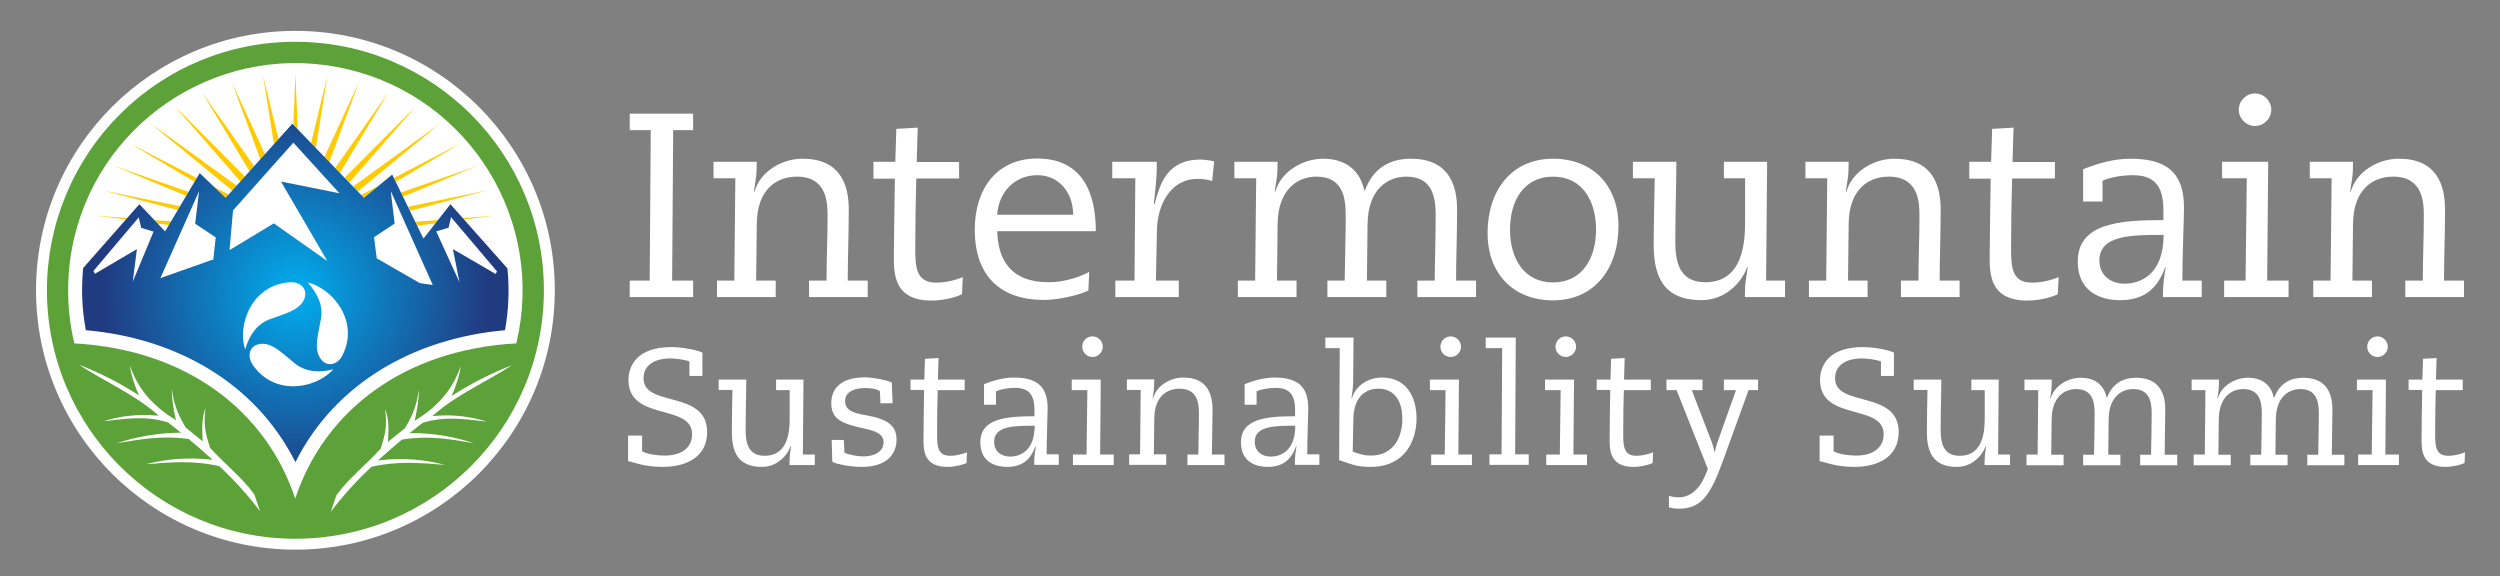 <?xml version="1.0" encoding="utf-8"?>
<!-- Generator: Adobe Illustrator 22.1.0, SVG Export Plug-In . SVG Version: 6.00 Build 0)  -->
<svg version="1.1" id="Layer_1" xmlns="http://www.w3.org/2000/svg" xmlns:xlink="http://www.w3.org/1999/xlink" x="0px" y="0px"
	 viewBox="0 0 1214.4 280" style="enable-background:new 0 0 1214.4 280;" xml:space="preserve">
<rect x="0" y="0" width="1214.4" height="280" fill="#808080" stroke="none"/>
<style type="text/css">
	.st0{fill:#FFFFFF;}
	.st1{fill:#FFCB00;}
	.st2{fill:#5DA239;}
	.st3{fill:url(#SVGID_1_);}
	.st4{enable-background:new    ;}
</style>
<title>Horizontal Logo Reversed</title>
<g id="Layer_1_1_">
	<circle class="st0" cx="143.5" cy="141" r="126"/>
	<path class="st1" d="M194.8,93.5l1,2l35.7-14.8L194.8,93.5z M198.2,100.4l1,2l37.8-10L198.2,100.4z M191.4,86.4l0.9,1.9l31.3-18.6
		L191.4,86.4z M167.4,86.3l2.3,2.4L202,51.6L167.4,86.3z M224.8,105.9l0.6,0.7l14.7-1.8L224.8,105.9z M171.5,90.6l2.3,2.4l39.9-33
		L171.5,90.6z M202.6,109.6l9-1.1l1.3-1.6l-11.2,0.8L202.6,109.6z M76.6,108.6l5.5,0.7l1.1-1.8l-8.2-0.6L76.6,108.6z M109.7,96.1
		l1.4-1.6l-6.9-3.6L109.7,96.1z M234.7,117.1l0.3,0.3h5.8L234.7,117.1z M205.7,115.9l0.4-0.5h-0.6L205.7,115.9z M162.8,81.6l2.3,2.4
		l23.6-39.2L162.8,81.6z M176.8,96.1l6.9-5.7l-8.3,4.3L176.8,96.1z M121.2,83.2l2.2-2.5L98.2,44.9L121.2,83.2z M86.3,102l1.1-1.8
		l-37.5-7.7L86.3,102z M90.4,95.1l1.1-1.9l-36-12.6L90.4,95.1z M94.5,88.3l1.1-1.8L63.3,69.8L94.5,88.3z M61.2,106.6l0.6-0.7
		l-15.1-1.1L61.2,106.6z M112.8,92.6l2.2-2.4L73.2,60L112.8,92.6z M51.7,117.4l0.3-0.3l-5.8,0.3L51.7,117.4z M126.5,77.4l2.2-2.5
		l-16.1-35L126.5,77.4z M116.8,88.2l2.2-2.4L84.9,51.6L116.8,88.2z M151.1,69.5l2.3,2.4l5.6-35L151.1,69.5z M142.5,60.5l2.1,2.2
		l-1.1-26.8L142.5,60.5z M157.6,76.2l2.4,2.5l14.3-38.7L157.6,76.2z M133.1,70l2.2-2.4l-7.5-30.7L133.1,70z"/>
	<path class="st2" d="M143.5,20.3c66.6,0,120.7,54,120.7,120.7s-54,120.7-120.7,120.7S22.8,207.6,22.8,141c0-32,12.7-62.7,35.3-85.3
		C80.7,33,111.4,20.2,143.5,20.3L143.5,20.3z M36.1,166.8c54.4,3,93.1,32.6,107.3,75.4c14.2-42.8,53-72.4,107.4-75.4
		c14.2-59.3-22.3-118.9-81.6-133.1S50.3,56.1,36.1,115.3C32.1,132.3,32.1,149.9,36.1,166.8L36.1,166.8z M56.8,215.3
		c11.9-2,22.1-3.8,34.6-2.1h0.2l0.1,0.1c3.5,2.9,7,5.9,10.4,9l1.2,1.1l-1.6-0.2c-10.3-1.1-20.8-0.3-30.8,2.3
		c12.2-1,23.2-1.9,35.5,0.9h0.1l0.1,0.1c7.2,6.7,13.8,14,19.7,21.8l-2.7-8c-0.8-1.2-1.7-2.3-2.7-3.5c-5.7-6.9-12.8-12.5-18.8-19.2
		l-0.1-0.1v-0.1c-2.7-8.2-3-11.9-2.2-19.1c-1.7,4.7-1.7,9.3-1.4,14.9l0.1,1.2l-1-0.8c-2.4-2-4.8-3.9-7.3-5.9
		c-4.2-7.1-5.8-11.8-6.7-18.6c-0.2,4,0.8,9.5,1.7,13.8l0.3,1.3l-1.1-0.8c-9.8-6-17.5-14.4-21.3-25.9c0.4,4.1,2.6,10.8,4.5,14.6
		c-9.3-6-19.1-11-29.4-15c12.3,8,26.3,14.1,37.5,23.6l1.3,1.2l-1.7-0.1c-8.4-0.7-16.9,0.3-25,2.8c10.9-1.1,19.9-2.9,31.3,0.6
		c1.8,1.3,3.5,2.7,5.2,4.1l1.2,0.9h-1.5C76.4,210.4,66.3,212.1,56.8,215.3L56.8,215.3z M230.2,215.3c-9.6-3.2-19.6-4.9-29.8-4.9
		h-1.5l1.2-0.9c1.7-1.4,3.5-2.7,5.2-4.1c11.3-3.5,20.3-1.7,31.3-0.6c-8.1-2.5-16.5-3.5-24.9-2.8l-1.7,0.1l1.3-1.1
		c11.2-9.6,25.1-15.6,37.4-23.6c-10.3,4-20.1,9-29.4,15c1.9-3.8,4.1-10.6,4.5-14.6c-3.8,11.5-11.6,19.9-21.3,25.9l-1.1,0.8l0.3-1.3
		c0.9-4.3,1.9-9.8,1.7-13.8c-0.9,6.8-2.4,11.5-6.7,18.6c-2.5,2-4.9,3.9-7.3,5.9l-1,0.8l0.1-1.2c0.4-5.6,0.3-10.2-1.4-14.9
		c0.8,7.2,0.6,10.9-2.1,19.1v0.1l-0.1,0.1c-5.9,6.7-13,12.3-18.8,19.2c-0.9,1.1-1.8,2.3-2.7,3.5l-2.7,8c5.9-7.8,12.5-15.1,19.7-21.8
		l0.1-0.1h0.1c12.3-2.8,23.3-1.9,35.5-0.9c-10.1-2.7-20.5-3.4-30.9-2.3l-1.6,0.2l1.2-1.1c3.4-3.1,6.9-6.1,10.4-9l0.1-0.1h0.2
		C208.1,211.5,218.3,213.2,230.2,215.3z"/>
	
		<radialGradient id="SVGID_1_" cx="143.46" cy="139.715" r="93.491" gradientTransform="matrix(1 0 0 -1 0 282)" gradientUnits="userSpaceOnUse">
		<stop  offset="0" style="stop-color:#00AEEF"/>
		<stop  offset="1" style="stop-color:#213B81"/>
	</radialGradient>
	<path class="st3" d="M246.5,130.4l-27.7-31.2l-13.1,16.7l-15.2-31.1l-13.7,11.3l-34.8-36l-32.4,36L97,84.1l-16.8,28.3L67.7,99.2
		l-27.3,31c-1,10.1-0.6,20.2,1.3,30.2c43.7,3.8,82.3,25.4,101.8,64.1c19.4-38.6,58-60.2,101.8-64.1
		C247.1,150.5,247.5,140.5,246.5,130.4L246.5,130.4z M64.5,136.8l2-15.8l-20.4,12l-0.7-1.4l22-26l1.2,5.1l6,1.8L64.5,136.8z
		 M103.6,126.2h-0.5l-25.2,8.9l18.8-42.2l-1.9,15.8l10,6.6L103.6,126.2z M113.2,102.2l29.3-32.9l22.4,24.6l-28.4-5.7l22.5,38.6
		l-26-18.3l-21.5,13L113.2,102.2z M141,137.1c5.5-0.3,9.1,4,6.4,9c-2.6,4.8-9.4,6.4-16.4,9c-6.1,2.3-9.8,7.5-11.9,14.6
		C115.1,157.8,122.3,138.2,141,137.1z M122.7,177.1c-3.1-4.6-1.2-9.9,4.5-10.1c5.5-0.2,10.3,4.9,16.1,9.6c5.1,4,11.5,4.6,18.6,2.8
		C153.6,188.8,133.2,192.7,122.7,177.1L122.7,177.1z M166.3,172.7c-2.5,4.9-8.1,5.9-11,0.9c-2.8-4.7-0.7-11.4,0.6-18.7
		c1.1-6.4-1.5-12.3-6.5-17.7C161.5,140,174.8,156.1,166.3,172.7L166.3,172.7z M203.9,137.5l-20.9-12l-1.3-10.3l10-6.6l-1.9-15.8
		l20.4,45.6C208,138.1,205.9,137.9,203.9,137.5L203.9,137.5z M240.8,133.1L220,121l3.2,16.1l-11.3-24.7l6-1.8l1.2-5.1l22.3,26.3
		L240.8,133.1z"/>
</g>
<g id="Layer_2_1_">
	<g class="st4">
		<path class="st0" d="M305.3,211.6h6.6v7.6c2.6,1.5,7.5,2.1,11,2.1c8,0,13.3-3.7,13.3-10.4c0-15-30.9-6.1-30.9-26.3
			c0-6.8,4-16,20.8-16c4.1,0,11.6,1,15.1,2.7v11.3h-6.3v-7c-2.1-0.9-6.8-1.5-9.4-1.5c-6,0-12.9,2.3-12.9,9.7
			c0,14.3,30.9,5.4,30.9,26.1c0,12.4-10.6,16.9-21.5,16.9c-9.2,0-13.7-2.2-16.9-2.8V211.6z"/>
	</g>
	<g class="st4">
		<path class="st0" d="M349.2,184.4h13.3c0,7.6-0.3,15-0.3,24.5c0,6,1.1,12.5,9.2,12.5c12.1,0,12.2-13.1,12.2-19v-12.9H377v-5.1
			h13.3l-0.3,36.4h5.8v5.1h-12.3c0-1.6,0.1-3.9,0.2-5l0.6-4.2h-0.2c-1.8,4.9-6.9,10.1-14,10.1c-11.9,0-14.6-7.6-14.6-17
			c0-7.6,0.2-14,0.3-20.4h-6.7V184.4z"/>
	</g>
	<g class="st4">
		<path class="st0" d="M433.6,195.9h-5.9l-0.3-5.9c-1.5-1.3-5.4-1.5-7.3-1.5c-4.2,0-9.6,1.4-9.6,6.3c0,4.5,4,5.9,10.1,6.9
			c10.5,1.8,14.9,5,14.9,11.8c0,7.4-5,13.3-17,13.3c-4.5,0-11.7-1.1-14.2-2.5l-0.3-10.6h5.9l0.3,6.2c2.5,1.2,6.7,1.8,9.4,1.8
			c4.3,0,9.6-1.8,9.6-6.9c0-4.1-4.3-5.5-8.8-6.5c-11.1-2.4-16.6-4.3-16.6-12.5c0-6.7,4.4-12.5,16.3-12.5c3.5,0,9.9,1.1,13.1,2.5
			L433.6,195.9z"/>
	</g>
	<g class="st4">
		<path class="st0" d="M442.3,184.4h6.7l0.3-10.1l6.6-0.4l-0.3,10.5h13v5.1h-13.1c-0.2,6.9-0.3,13.9-0.3,20.8c0,5.9,0,11.1,6.3,11.1
			c3.4,0,6.4-1,8.2-1.7l-0.2,5.2c-2.1,1-5.9,1.9-9.3,1.9c-11.6,0-11.6-8.3-11.6-13.6c0-5.1,0.2-17.8,0.3-23.8h-6.6V184.4z"/>
		<path class="st0" d="M483.9,196.6h-5.9v-10c4.6-1.8,9.5-3.2,14.5-3.2c10.7,0,16.4,3.9,16.4,14.9c0,3.6-0.5,14.9-0.5,22.4h5.9v5.1
			h-11.9v-1.7c0-2.4,0.5-5.7,0.8-7.3h-0.2c-2.5,6.7-6.6,10-13.9,10c-4.7,0-12.9-1.8-12.9-11.9c0-11.6,12.4-12.7,26.3-12.7v-3
			c0-7.8-3-10.8-9.5-10.8c-2.3,0-6.3,0.4-9.2,1.7V196.6z M502.6,206.8c-9.8,0-19.7,0-19.7,7.8c0,4.7,3.5,7.2,7.8,7.2
			C495.2,221.8,502.6,219.3,502.6,206.8z"/>
		<path class="st0" d="M528.2,189.5h-7.6v-5.1h14.1l-0.3,36.4h6.6v5.1h-19.8v-5.1h6.6L528.2,189.5z M530.7,163.4c2.7,0,5,2.3,5,5
			s-2.3,5-5,5s-5-2.2-5-5S527.9,163.4,530.7,163.4z"/>
	</g>
	<g class="st4">
		<path class="st0" d="M576.8,220.8h5.3c0-6.4,0.3-13.2,0.3-19.9c0-4-0.2-12.1-9.4-12.1c-5.9,0-12.3,3.5-12.3,14.8l-0.2,17.1h6v5.1
			h-18v-5.1h5.3l0.3-31.3h-6.7v-5.1h13.3c0,1.6-0.1,3.9-0.2,5l-0.6,4.2h0.2c1.8-6.3,8.4-10.1,14.7-10.1c11.4,0,14.2,7.7,14.2,15.6
			c0,7.1-0.3,15.4-0.3,21.8h6.1v5.1h-18V220.8z"/>
	</g>
	<g class="st4">
		<path class="st0" d="M610.5,196.6h-5.9v-10c4.6-1.8,9.5-3.2,14.5-3.2c10.7,0,16.4,3.9,16.4,14.9c0,3.6-0.5,14.9-0.5,22.4h5.9v5.1
			H629v-1.7c0-2.4,0.5-5.7,0.8-7.3h-0.2c-2.5,6.7-6.6,10-13.9,10c-4.7,0-12.9-1.8-12.9-11.9c0-11.6,12.4-12.7,26.3-12.7v-3
			c0-7.8-3-10.8-9.5-10.8c-2.3,0-6.3,0.4-9.2,1.7V196.6z M629.2,206.8c-9.8,0-19.7,0-19.7,7.8c0,4.7,3.5,7.2,7.8,7.2
			C621.8,221.8,629.2,219.3,629.2,206.8z"/>
	</g>
	<g class="st4">
		<path class="st0" d="M650.8,169.1h-7v-5.1h13.7l-0.2,21.8c0,1.8-0.5,5.9-0.8,7.7h0.2c1.7-5.8,7.4-10.1,14.7-10.1
			c11.5,0,16.7,9,16.7,20c0,9.9-5.1,23.4-22.3,23.4c-6.9,0-9.3-1.3-15.3-3.3L650.8,169.1z M657.1,219.4c3.7,1.3,5.7,1.9,8.8,1.9
			c10.9,0,15.3-8.8,15.3-17.8c0-10.2-5.1-14.7-11.6-14.7c-5.9,0-12,3.5-12.2,14.8L657.1,219.4z"/>
	</g>
	<g class="st4">
		<path class="st0" d="M702.2,189.5h-7.6v-5.1h14.1l-0.3,36.4h6.6v5.1h-19.8v-5.1h6.6L702.2,189.5z M704.7,163.4c2.7,0,5,2.3,5,5
			s-2.2,5-5,5s-5-2.2-5-5S702,163.4,704.7,163.4z"/>
	</g>
	<g class="st4">
		<path class="st0" d="M729.7,169.1h-8v-5.1h14.6l-0.3,56.7h6.6v5.1h-19.1v-5.1h5.9L729.7,169.1z"/>
	</g>
	<g class="st4">
		<path class="st0" d="M758.1,189.5h-7.6v-5.1h14.1l-0.3,36.4h6.6v5.1h-19.8v-5.1h6.6L758.1,189.5z M760.6,163.4c2.7,0,5,2.3,5,5
			s-2.3,5-5,5s-5-2.2-5-5S757.9,163.4,760.6,163.4z"/>
	</g>
	<g class="st4">
		<path class="st0" d="M775.6,184.4h6.7l0.3-10.1l6.6-0.4l-0.3,10.5h13v5.1h-13.1c-0.2,6.9-0.3,13.9-0.3,20.8c0,5.9,0,11.1,6.3,11.1
			c3.4,0,6.4-1,8.2-1.7l-0.2,5.2c-2.1,1-5.9,1.9-9.3,1.9c-11.6,0-11.6-8.3-11.6-13.6c0-5.1,0.2-17.8,0.3-23.8h-6.6V184.4z"/>
	</g>
	<g class="st4">
		<path class="st0" d="M809.5,184.4h17.5v5.1h-5.2l9.9,25.8c0.5,1.4,1,3.4,1.1,4.3h0.2c0.2-1,0.6-2.9,1.1-4.3l9.2-25.8h-5.9v-5.1
			h16.6v5.1h-4.6l-12.7,35c-5.9,16.3-10.6,22.6-21.1,22.6c-2,0-3.7-0.3-4.9-0.7v-5.5c1,0.3,3.1,0.7,4.7,0.7c4.7,0,9.6-2.9,12.8-10.4
			l1.4-3.4l-15.2-38.3h-4.9V184.4z"/>
		<path class="st0" d="M884.1,211.6h6.6v7.6c2.6,1.5,7.5,2.1,11,2.1c8,0,13.3-3.7,13.3-10.4c0-15-30.9-6.1-30.9-26.3
			c0-6.8,4-16,20.8-16c4.1,0,11.6,1,15.1,2.7v11.3h-6.3v-7c-2.1-0.9-6.8-1.5-9.4-1.5c-6,0-12.9,2.3-12.9,9.7
			c0,14.3,30.9,5.4,30.9,26.1c0,12.4-10.6,16.9-21.5,16.9c-9.2,0-13.7-2.2-16.9-2.8V211.6z"/>
		<path class="st0" d="M929.8,184.4H943c0,7.6-0.3,15-0.3,24.5c0,6,1.1,12.5,9.2,12.5c12.1,0,12.2-13.1,12.2-19v-12.9h-6.5v-5.1
			h13.3l-0.3,36.4h5.8v5.1H964c0-1.6,0.1-3.9,0.2-5l0.6-4.2h-0.2c-1.8,4.9-6.9,10.1-14,10.1c-11.9,0-14.6-7.6-14.6-17
			c0-7.6,0.2-14,0.3-20.4h-6.7V184.4z"/>
		<path class="st0" d="M984.5,220.8h5.3l0.3-31.3h-6.7v-5.1h13.3c0,1.6-0.1,3.9-0.2,5l-0.6,4.2h0.2c1.8-6.3,8.4-10.1,14.7-10.1
			c7.6,0,11.5,4.3,12.5,9.7h0.2c0.8-1.8,3.4-9.7,14.1-9.7c11.4,0,14.2,7.7,14.2,15.6c0,7.1-0.3,15.4-0.3,21.8h6.1v5.1h-18v-5.1h5.3
			c0.1-6.8,0.3-13.4,0.3-20.1c0-6-1.3-11.8-9-11.8c-5.4,0-11.8,3.5-11.9,14.8l-0.2,17.1h5.9v5.1h-18.1v-5.1h5.3
			c0.1-6.8,0.3-13.4,0.3-20.1c0-6-1.3-11.8-9-11.8c-5.4,0-11.8,3.5-11.9,14.8l-0.2,17.1h6v5.1h-18V220.8z"/>
		<path class="st0" d="M1065.7,220.8h5.3l0.3-31.3h-6.7v-5.1h13.3c0,1.6-0.1,3.9-0.2,5l-0.6,4.2h0.2c1.8-6.3,8.4-10.1,14.7-10.1
			c7.6,0,11.5,4.3,12.5,9.7h0.2c0.8-1.8,3.4-9.7,14.1-9.7c11.4,0,14.2,7.7,14.2,15.6c0,7.1-0.3,15.4-0.3,21.8h6.1v5.1h-18v-5.1h5.3
			c0.1-6.8,0.3-13.4,0.3-20.1c0-6-1.3-11.8-9-11.8c-5.4,0-11.8,3.5-11.9,14.8l-0.2,17.1h5.9v5.1h-18.1v-5.1h5.3
			c0.1-6.8,0.3-13.4,0.3-20.1c0-6-1.3-11.8-9-11.8c-5.4,0-11.8,3.5-11.9,14.8l-0.2,17.1h6v5.1h-18V220.8z"/>
	</g>
	<g class="st4">
		<path class="st0" d="M1152.5,189.5h-7.6v-5.1h14.1l-0.3,36.4h6.6v5.1h-19.8v-5.1h6.6L1152.5,189.5z M1154.9,163.4c2.7,0,5,2.3,5,5
			s-2.2,5-5,5s-5-2.2-5-5S1152.2,163.4,1154.9,163.4z"/>
	</g>
	<g class="st4">
		<path class="st0" d="M1170,184.4h6.7l0.3-10.1l6.6-0.4l-0.3,10.5h13v5.1h-13.1c-0.2,6.9-0.3,13.9-0.3,20.8c0,5.9,0,11.1,6.3,11.1
			c3.4,0,6.4-1,8.2-1.7l-0.2,5.2c-2.1,1-5.9,1.9-9.3,1.9c-11.6,0-11.6-8.3-11.6-13.6c0-5.1,0.2-17.8,0.3-23.8h-6.6V184.4z"/>
	</g>
	<g class="st4">
		<path class="st0" d="M316.1,63.2h-10.2v-8h30.8v8H327l-0.5,73.1h10.2v8h-30.8v-8h9.7L316.1,63.2z"/>
	</g>
	<g class="st4">
		<path class="st0" d="M393.1,136.3h8.4c0-10.2,0.5-20.9,0.5-31.4c0-6.4-0.3-19.1-14.9-19.1c-9.3,0-19.5,5.6-19.5,23.4l-0.3,27.1
			h9.5v8h-28.5v-8h8.4l0.5-49.7h-10.6v-8h21c0,2.5-0.1,6.1-0.4,7.9l-1,6.6h0.3c2.8-9.9,13.4-16,23.3-16c18.1,0,22.5,12.2,22.5,24.7
			c0,11.2-0.5,24.3-0.5,34.5h9.7v8h-28.5V136.3z"/>
	</g>
	<g class="st4">
		<path class="st0" d="M424.3,78.6h10.6l0.5-16l10.4-0.6l-0.5,16.7h20.6v8h-20.8c-0.3,10.9-0.5,22-0.5,33c0,9.4,0,17.6,10.1,17.6
			c5.3,0,10.2-1.5,13-2.7l-0.4,8.3c-3.3,1.7-9.4,3.1-14.8,3.1c-18.3,0-18.3-13.1-18.3-21.5c0-8,0.4-28.1,0.5-37.7h-10.4V78.6z"/>
	</g>
	<g class="st4">
		<path class="st0" d="M484.4,112.3c0.4,13.5,6.2,24.8,25,24.8c7.1,0,14.3-2.2,19.7-5l-0.4,9c-4.8,2.4-15,4.6-21.6,4.6
			c-20.8,0-33.6-11.3-33.6-34.2c0-19.4,10.4-34.5,30.4-34.5c26,0,28.4,23.6,28.4,35.3H484.4z M521.3,104.3
			c0-10.3-6.5-19.2-17.4-19.2c-11.2,0-18.8,8.4-19.5,19.2H521.3z"/>
	</g>
	<g class="st4">
		<path class="st0" d="M551.5,86.6h-11.2v-8h21.6v3.6c0,3.8-0.8,11.6-1.4,16.9h0.4c2.5-9.7,6-21.6,22.3-21.6c0.9,0,6.1,0.5,6.6,1
			l-1,9.4c-1.8-0.6-4.6-1-7.1-1c-13.5,0-19.5,13.2-19.7,24.8l-0.5,24.6h11.1v8h-30.8v-8h9.3L551.5,86.6z"/>
	</g>
	<g class="st4">
		<path class="st0" d="M601.3,136.3h8.4l0.5-49.7h-10.6v-8h21c0,2.5-0.1,6.1-0.4,7.9l-1,6.6h0.3c2.8-9.9,13.4-16,23.3-16
			c12,0,18.2,6.9,19.9,15.4h0.3c1.3-2.8,5.3-15.4,22.3-15.4c18.1,0,22.5,12.2,22.5,24.7c0,11.2-0.5,24.3-0.5,34.5h9.7v8h-28.5v-8
			h8.4c0.1-10.7,0.5-21.3,0.5-31.8c0-9.5-2-18.7-14.3-18.7c-8.5,0-18.7,5.6-18.8,23.4l-0.3,27.1h9.4v8h-28.6v-8h8.4
			c0.1-10.7,0.5-21.3,0.5-31.8c0-9.5-2-18.7-14.3-18.7c-8.5,0-18.7,5.6-18.8,23.4l-0.3,27.1h9.5v8h-28.5V136.3z"/>
	</g>
	<g class="st4">
		<path class="st0" d="M754.4,77.1c20,0,31.8,13.8,31.8,32.6c0,20.9-11.8,36.2-31.8,36.2s-31.8-13.8-31.8-32.6
			C722.6,92.3,734.4,77.1,754.4,77.1z M754.4,137.2c14,0,20.9-11.5,20.9-25.7s-6.9-25.7-20.9-25.7s-20.9,11.5-20.9,25.7
			S740.4,137.2,754.4,137.2z"/>
	</g>
	<g class="st4">
		<path class="st0" d="M793.3,78.6h21c0,12-0.5,23.8-0.5,38.8c0,9.5,1.8,19.7,14.5,19.7c19.1,0,19.4-20.8,19.4-30.2V86.6h-10.3v-8
			h21l-0.5,57.7h9.2v8h-19.5c0-2.5,0.1-6.1,0.4-7.9l1-6.6h-0.3c-2.8,7.8-10.9,16-22.2,16c-18.8,0-23.2-12-23.2-26.9
			c0-12,0.4-22.2,0.5-32.3h-10.6V78.6z"/>
	</g>
	<g class="st4">
		<path class="st0" d="M923.5,136.3h8.4c0-10.2,0.5-20.9,0.5-31.4c0-6.4-0.3-19.1-14.9-19.1c-9.3,0-19.5,5.6-19.5,23.4l-0.3,27.1
			h9.5v8h-28.5v-8h8.4l0.5-49.7h-10.6v-8h21c0,2.5-0.1,6.1-0.4,7.9l-1,6.6h0.3c2.8-9.9,13.4-16,23.3-16c18.1,0,22.5,12.2,22.5,24.7
			c0,11.2-0.5,24.3-0.5,34.5h9.7v8h-28.5V136.3z"/>
	</g>
	<g class="st4">
		<path class="st0" d="M956.6,78.6h10.6l0.5-16l10.4-0.6l-0.5,16.7h20.6v8h-20.8c-0.3,10.9-0.5,22-0.5,33c0,9.4,0,17.6,10.1,17.6
			c5.3,0,10.2-1.5,13-2.7l-0.4,8.3c-3.3,1.7-9.4,3.1-14.8,3.1c-18.3,0-18.3-13.1-18.3-21.5c0-8,0.4-28.1,0.5-37.7h-10.4V78.6z"/>
	</g>
	<g class="st4">
		<path class="st0" d="M1021.3,97.9h-9.4V82.2c7.3-2.9,15-5.1,23-5.1c16.9,0,26,6.2,26,23.7c0,5.7-0.8,23.7-0.8,35.5h9.4v8h-18.8
			v-2.7c0-3.8,0.8-9,1.3-11.6h-0.3c-3.9,10.6-10.4,15.8-22,15.8c-7.5,0-20.4-2.8-20.4-18.8c0-18.3,19.6-20.1,41.6-20.1v-4.7
			c0-12.3-4.7-17.1-15-17.1c-3.7,0-9.9,0.6-14.6,2.7V97.9z M1051,114.1c-15.5,0-31.2,0-31.2,12.4c0,7.4,5.6,11.3,12.3,11.3
			C1039.2,137.8,1051,133.8,1051,114.1z"/>
		<path class="st0" d="M1091.4,86.6h-12v-8h22.4l-0.5,57.7h10.4v8h-31.3v-8h10.4L1091.4,86.6z M1095.4,45.4c4.3,0,7.9,3.6,7.9,7.9
			s-3.6,7.9-7.9,7.9c-4.3,0-7.9-3.6-7.9-7.9S1091.1,45.4,1095.4,45.4z"/>
		<path class="st0" d="M1168.5,136.3h8.4c0-10.2,0.5-20.9,0.5-31.4c0-6.4-0.3-19.1-14.9-19.1c-9.3,0-19.5,5.6-19.5,23.4l-0.3,27.1
			h9.5v8h-28.5v-8h8.4l0.5-49.7h-10.6v-8h21c0,2.5-0.1,6.1-0.4,7.9l-1,6.6h0.3c2.8-9.9,13.4-16,23.3-16c18.1,0,22.5,12.2,22.5,24.7
			c0,11.2-0.5,24.3-0.5,34.5h9.7v8h-28.5V136.3z"/>
	</g>
</g>
</svg>
